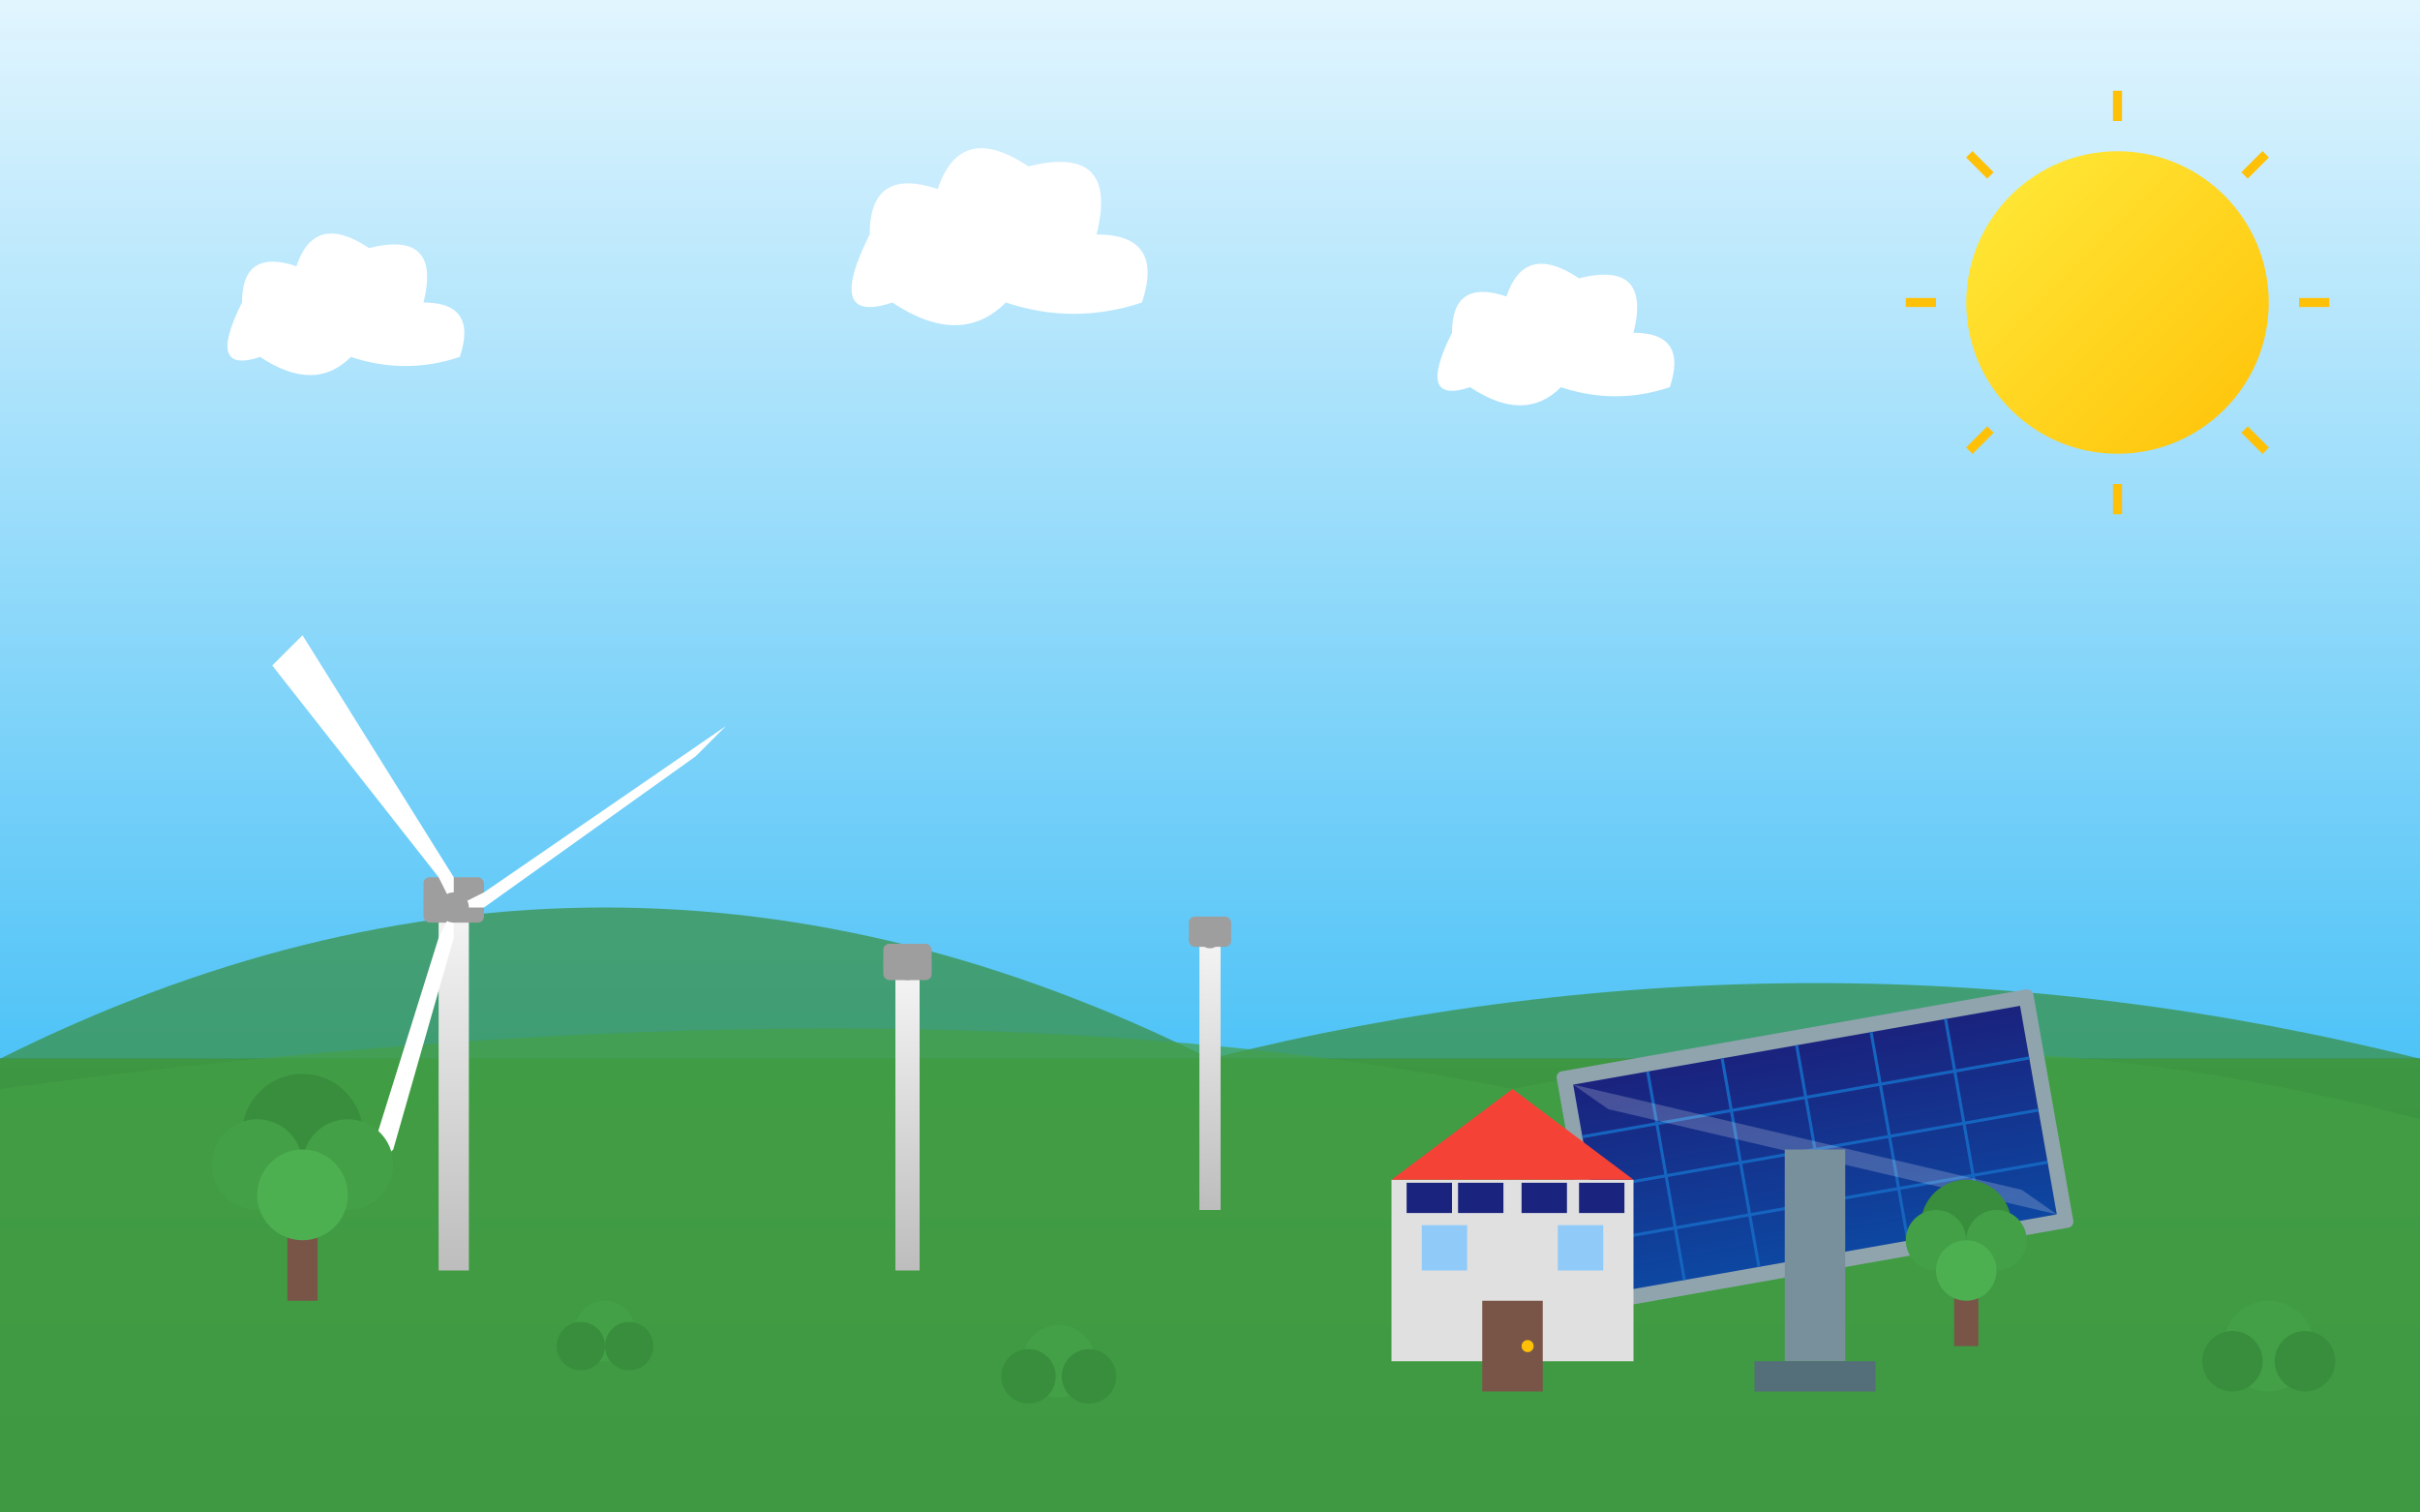 <svg xmlns="http://www.w3.org/2000/svg" viewBox="0 0 800 500" width="800" height="500">
  <rect x="0" y="0" width="800" height="500" fill="#333333" stroke="none"/>
  <!-- Banner for EkoEnergia Polska -->
  <defs>
    <!-- Gradients -->
    <linearGradient id="skyGradient" x1="0%" y1="0%" x2="0%" y2="100%">
      <stop offset="0%" stop-color="#e1f5fe" />
      <stop offset="100%" stop-color="#4fc3f7" />
    </linearGradient>
    <linearGradient id="grassGradient" x1="0%" y1="0%" x2="0%" y2="100%">
      <stop offset="0%" stop-color="#4caf50" />
      <stop offset="100%" stop-color="#2e7d32" />
    </linearGradient>
    <linearGradient id="sunGradient" x1="0%" y1="0%" x2="100%" y2="100%">
      <stop offset="0%" stop-color="#ffeb3b" />
      <stop offset="100%" stop-color="#ffc107" />
    </linearGradient>
    <linearGradient id="windmillGradient" x1="0%" y1="0%" x2="0%" y2="100%">
      <stop offset="0%" stop-color="#f5f5f5" />
      <stop offset="100%" stop-color="#bdbdbd" />
    </linearGradient>
    <linearGradient id="solarPanelGradient" x1="0%" y1="0%" x2="0%" y2="100%">
      <stop offset="0%" stop-color="#1a237e" />
      <stop offset="100%" stop-color="#0d47a1" />
    </linearGradient>
    
    <!-- Clouds -->
    <symbol id="cloud" viewBox="0 0 100 50">
      <path d="M25,25 Q25,10 40,15 Q45,0 60,10 Q80,5 75,25 Q90,25 85,40 Q70,45 55,40 Q45,50 30,40 Q15,45 25,25" fill="white" />
    </symbol>
  </defs>
  
  <!-- Background -->
  <rect x="0" y="0" width="800" height="350" fill="url(#skyGradient)" />
  <rect x="0" y="350" width="800" height="150" fill="url(#grassGradient)" />
  
  <!-- Sun -->
  <circle cx="700" cy="100" r="50" fill="url(#sunGradient)" />
  <g transform="translate(700, 100)">
    <!-- Sun rays -->
    <line x1="0" y1="-70" x2="0" y2="-60" stroke="#ffc107" stroke-width="3" />
    <line x1="49" y1="-49" x2="42" y2="-42" stroke="#ffc107" stroke-width="3" />
    <line x1="70" y1="0" x2="60" y2="0" stroke="#ffc107" stroke-width="3" />
    <line x1="49" y1="49" x2="42" y2="42" stroke="#ffc107" stroke-width="3" />
    <line x1="0" y1="70" x2="0" y2="60" stroke="#ffc107" stroke-width="3" />
    <line x1="-49" y1="49" x2="-42" y2="42" stroke="#ffc107" stroke-width="3" />
    <line x1="-70" y1="0" x2="-60" y2="0" stroke="#ffc107" stroke-width="3" />
    <line x1="-49" y1="-49" x2="-42" y2="-42" stroke="#ffc107" stroke-width="3" />
  </g>
  
  <!-- Clouds -->
  <use href="#cloud" x="50" y="70" width="120" height="60" opacity="0.9" />
  <use href="#cloud" x="250" y="40" width="150" height="75" opacity="0.9" />
  <use href="#cloud" x="450" y="80" width="120" height="60" opacity="0.8" />
  
  <!-- Hills -->
  <path d="M0,350 Q200,250 400,350 Q600,300 800,350 L800,500 L0,500 Z" fill="#388e3c" opacity="0.7" />
  <path d="M0,360 Q300,320 500,360 Q650,330 800,370 L800,500 L0,500 Z" fill="#43a047" opacity="0.7" />
  
  <!-- Wind Turbines -->
  <g transform="translate(150, 300)">
    <!-- Tower -->
    <rect x="-5" y="0" width="10" height="120" fill="url(#windmillGradient)" />
    
    <!-- Nacelle -->
    <rect x="-10" y="-10" width="20" height="15" fill="#9e9e9e" rx="2" ry="2" />
    
    <!-- Rotating Blades (in a group for animation) -->
    <g class="rotating-blades">
      <!-- Blade 1 -->
      <path d="M0,0 L-5,-10 L-60,-80 L-50,-90 L0,-10 Z" fill="white" />
      <!-- Blade 2 -->
      <path d="M0,0 L10,-5 L90,-60 L80,-50 L10,0 Z" fill="white" />
      <!-- Blade 3 -->
      <path d="M0,0 L-5,10 L-30,90 L-20,80 L0,10 Z" fill="white" />
    </g>
    
    <!-- Center Hub -->
    <circle cx="0" cy="0" r="5" fill="#9e9e9e" />
  </g>
  
  <g transform="translate(300, 320)">
    <!-- Tower -->
    <rect x="-4" y="0" width="8" height="100" fill="url(#windmillGradient)" />
    
    <!-- Nacelle -->
    <rect x="-8" y="-8" width="16" height="12" fill="#9e9e9e" rx="2" ry="2" />
    
    <!-- Rotating Blades (in a group for animation) -->
    <g class="rotating-blades" transform="rotate(30)">
      <!-- Blade 1 -->
      <path d="M0,0 L-4,-8 L-50,-70 L-40,-80 L0,-8 Z" fill="white" />
      <!-- Blade 2 -->
      <path d="M0,0 L8,-4 L80,-50 L70,-40 L8,0 Z" fill="white" />
      <!-- Blade 3 -->
      <path d="M0,0 L-4,8 L-25,80 L-15,70 L0,8 Z" fill="white" />
    </g>
    
    <!-- Center Hub -->
    <circle cx="0" cy="0" r="4" fill="#9e9e9e" />
  </g>
  
  <g transform="translate(400, 310)">
    <!-- Tower -->
    <rect x="-3.5" y="0" width="7" height="90" fill="url(#windmillGradient)" />
    
    <!-- Nacelle -->
    <rect x="-7" y="-7" width="14" height="10" fill="#9e9e9e" rx="2" ry="2" />
    
    <!-- Rotating Blades (in a group for animation) -->
    <g class="rotating-blades" transform="rotate(60)">
      <!-- Blade 1 -->
      <path d="M0,0 L-3.5,-7 L-45,-60 L-35,-70 L0,-7 Z" fill="white" />
      <!-- Blade 2 -->
      <path d="M0,0 L7,-3.5 L70,-45 L60,-35 L7,0 Z" fill="white" />
      <!-- Blade 3 -->
      <path d="M0,0 L-3.5,7 L-20,70 L-10,60 L0,7 Z" fill="white" />
    </g>
    
    <!-- Center Hub -->
    <circle cx="0" cy="0" r="3.5" fill="#9e9e9e" />
  </g>
  
  <!-- Solar Panels -->
  <g transform="translate(600, 380)">
    <!-- Solar Panel Installation -->
    <g transform="rotate(-10)">
      <!-- Panel Frame -->
      <rect x="-80" y="-40" width="160" height="80" fill="#90a4ae" rx="2" ry="2" />
      
      <!-- Solar Cells -->
      <g>
        <rect x="-75" y="-35" width="150" height="70" fill="url(#solarPanelGradient)" />
        
        <!-- Grid Lines -->
        <line x1="-75" y1="-17.5" x2="75" y2="-17.5" stroke="#1565c0" stroke-width="1" />
        <line x1="-75" y1="0" x2="75" y2="0" stroke="#1565c0" stroke-width="1" />
        <line x1="-75" y1="17.5" x2="75" y2="17.5" stroke="#1565c0" stroke-width="1" />
        
        <line x1="-50" y1="-35" x2="-50" y2="35" stroke="#1565c0" stroke-width="1" />
        <line x1="-25" y1="-35" x2="-25" y2="35" stroke="#1565c0" stroke-width="1" />
        <line x1="0" y1="-35" x2="0" y2="35" stroke="#1565c0" stroke-width="1" />
        <line x1="25" y1="-35" x2="25" y2="35" stroke="#1565c0" stroke-width="1" />
        <line x1="50" y1="-35" x2="50" y2="35" stroke="#1565c0" stroke-width="1" />
      </g>
      
      <!-- Glare/Reflection -->
      <polygon points="-75,-35 -65,-25 75,35 65,25" fill="white" opacity="0.2" />
    </g>
    
    <!-- Support Structure -->
    <rect x="-10" y="0" width="20" height="70" fill="#78909c" />
    <rect x="-20" y="70" width="40" height="10" fill="#546e7a" />
  </g>
  
  <!-- House with Green Energy -->
  <g transform="translate(500, 420)">
    <!-- House Base -->
    <rect x="-40" y="-30" width="80" height="60" fill="#e0e0e0" />
    <polygon points="-40,-30 40,-30 0,-60" fill="#f44336" />
    
    <!-- Door -->
    <rect x="-10" y="10" width="20" height="30" fill="#795548" />
    <circle cx="5" cy="25" r="2" fill="#ffc107" />
    
    <!-- Windows -->
    <rect x="-30" y="-15" width="15" height="15" fill="#90caf9" />
    <rect x="15" y="-15" width="15" height="15" fill="#90caf9" />
    
    <!-- Solar Roof Panels -->
    <rect x="-35" y="-29" width="15" height="10" fill="#1a237e" />
    <rect x="-18" y="-29" width="15" height="10" fill="#1a237e" />
    <rect x="3" y="-29" width="15" height="10" fill="#1a237e" />
    <rect x="22" y="-29" width="15" height="10" fill="#1a237e" />
  </g>
  
  <!-- Plants and Trees -->
  <g transform="translate(100, 410)">
    <!-- Tree Trunk -->
    <rect x="-5" y="-20" width="10" height="40" fill="#795548" />
    
    <!-- Tree Leaves -->
    <circle cx="0" cy="-35" r="20" fill="#388e3c" />
    <circle cx="-15" cy="-25" r="15" fill="#43a047" />
    <circle cx="15" cy="-25" r="15" fill="#43a047" />
    <circle cx="0" cy="-15" r="15" fill="#4caf50" />
  </g>
  
  <g transform="translate(650, 430)">
    <!-- Tree Trunk -->
    <rect x="-4" y="-15" width="8" height="30" fill="#795548" />
    
    <!-- Tree Leaves -->
    <circle cx="0" cy="-25" r="15" fill="#388e3c" />
    <circle cx="-10" cy="-20" r="10" fill="#43a047" />
    <circle cx="10" cy="-20" r="10" fill="#43a047" />
    <circle cx="0" cy="-10" r="10" fill="#4caf50" />
  </g>
  
  <!-- Add a few bushes -->
  <g transform="translate(200, 440)">
    <circle cx="0" cy="0" r="10" fill="#43a047" />
    <circle cx="-8" cy="5" r="8" fill="#388e3c" />
    <circle cx="8" cy="5" r="8" fill="#388e3c" />
  </g>
  
  <g transform="translate(350, 450)">
    <circle cx="0" cy="0" r="12" fill="#43a047" />
    <circle cx="-10" cy="5" r="9" fill="#388e3c" />
    <circle cx="10" cy="5" r="9" fill="#388e3c" />
  </g>
  
  <g transform="translate(750, 445)">
    <circle cx="0" cy="0" r="15" fill="#43a047" />
    <circle cx="-12" cy="5" r="10" fill="#388e3c" />
    <circle cx="12" cy="5" r="10" fill="#388e3c" />
  </g>
  
  <!-- Styles for animation (these would be used with CSS in a real implementation) -->
  <style>
    .rotating-blades {
      animation: rotate 8s linear infinite;
      transform-origin: center;
    }
    @keyframes rotate {
      from { transform: rotate(0deg); }
      to { transform: rotate(360deg); }
    }
  </style>
</svg>
